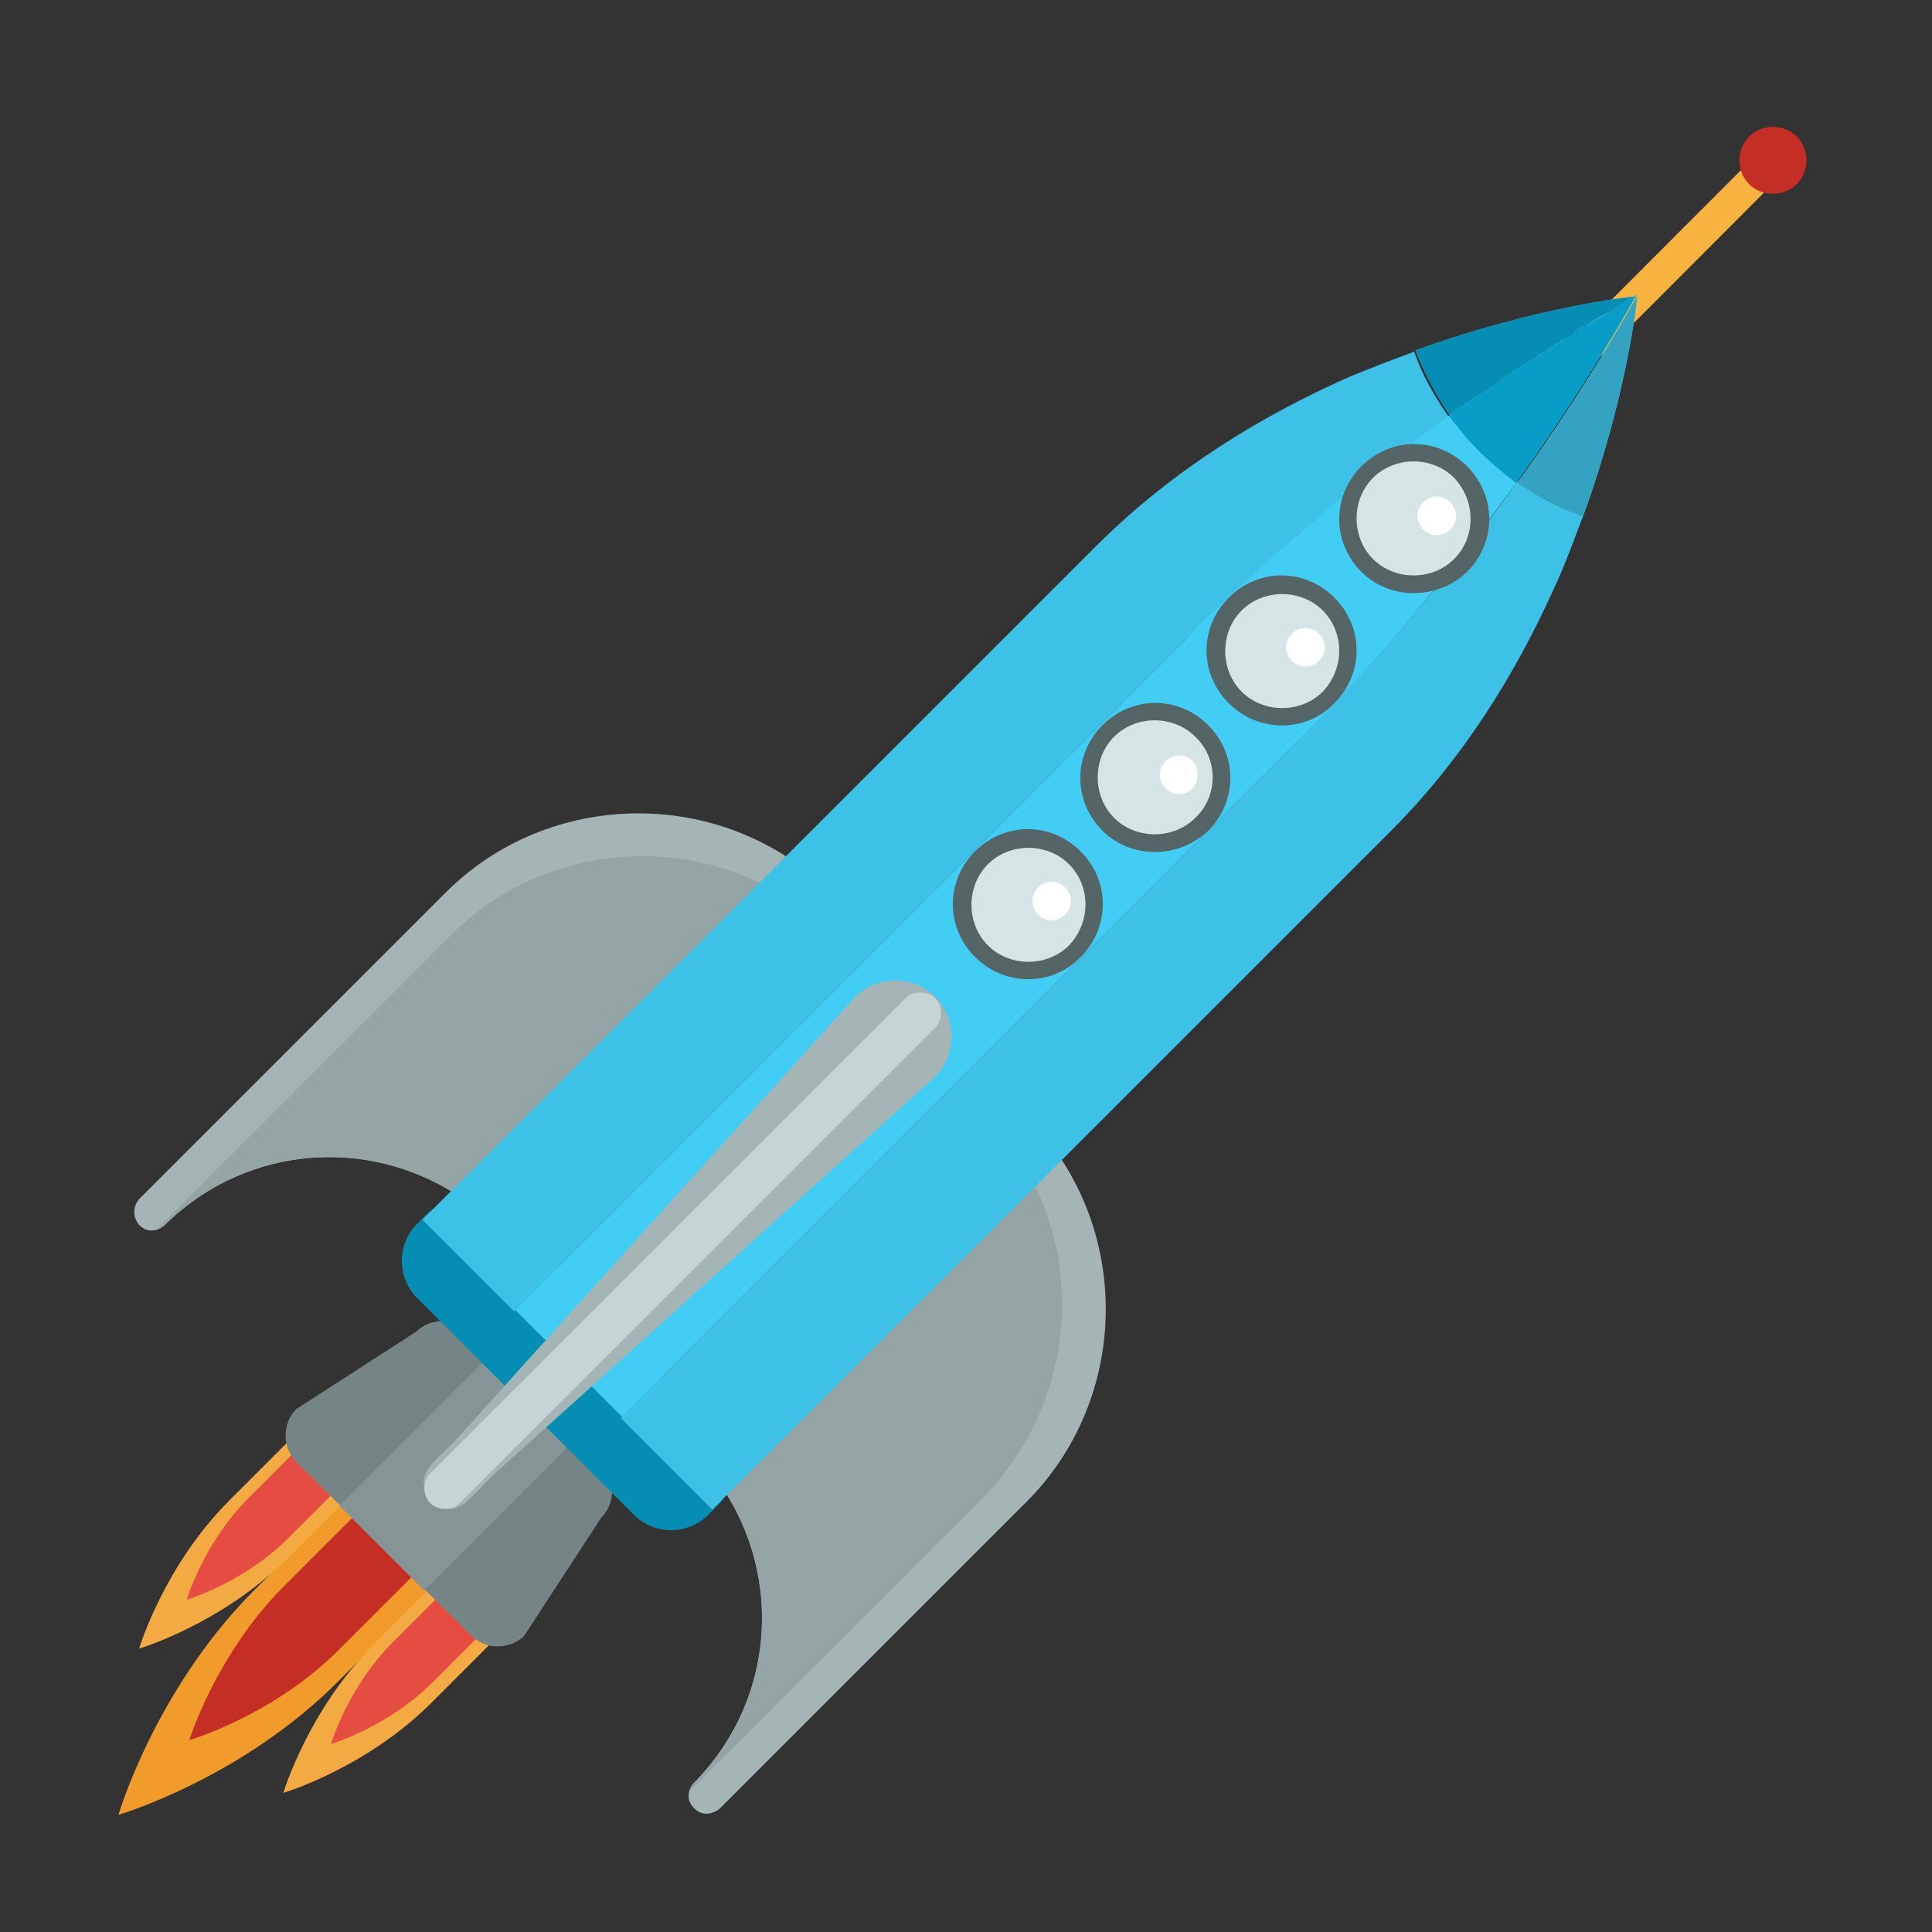 <?xml version="1.0" encoding="utf-8"?>
<!-- Generator: Adobe Illustrator 24.0.1, SVG Export Plug-In . SVG Version: 6.00 Build 0)  -->
<svg version="1.1" id="Layer_1" xmlns="http://www.w3.org/2000/svg" xmlns:xlink="http://www.w3.org/1999/xlink" x="0px" y="0px"
	 viewBox="0 0 150 150" style="enable-background:new 0 0 150 150;" xml:space="preserve">
<rect x="0" y="0" width="150" height="150" fill="#333333" stroke="none"/>
<style type="text/css">
	.st0{fill:#A5B5B6;}
	.st1{fill:#95A5A6;}
	.st2{fill:#F7B23F;}
	.st3{fill:#C52E25;}
	.st4{fill:#F19B2C;}
	.st5{fill:#F3AA43;}
	.st6{fill:#E54D42;}
	.st7{fill:#758586;}
	.st8{fill:#859596;}
	.st9{fill:#068DB3;}
	.st10{fill:#3EC1E6;}
	.st11{fill:#42CDF5;}
	.st12{fill:#34A3C2;}
	.st13{fill:#079DC7;}
	.st14{fill:#556566;}
	.st15{fill:#D5E5E6;}
	.st16{fill:#FFFFFF;}
	.st17{fill:#C5D5D6;}
	.st18{display:none;}
	.st19{display:inline;fill:#F3AA43;}
	.st20{display:inline;fill:#F19B2C;}
	.st21{display:inline;}
	.st22{fill:#FD6D60;}
	.st23{fill:#FD8C7F;}
	.st24{display:inline;fill:#34A3C2;}
	.st25{display:inline;fill:#3EC1E6;}
	.st26{display:inline;fill:#EF893A;}
	.st27{fill:#EF893A;}
	.st28{fill:#F8BE49;}
	.st29{display:inline;fill:#D53D33;}
	.st30{display:inline;fill:#B51F18;}
	.st31{display:inline;fill:#455556;}
	.st32{display:inline;fill:#657576;}
	.st33{display:inline;fill:#556566;}
</style>
<g>
	<g>
		<g>
			<path class="st0" d="M64.3,71l-24,24c-0.6,0.6-1.4,0.5-2,0c-7.2-6.9-18.4-6.9-25.5,0.1c-0.2,0.2-0.4,0.3-0.7,0.4
				c-0.5,0.1-0.9,0-1.3-0.4l0,0c-0.5-0.6-0.5-1.4,0-2l23.8-23.8c8.1-8.1,21.4-8.2,29.6-0.3c0,0,0,0,0,0c0.3,0.3,0.4,0.6,0.4,1
				C64.7,70.3,64.5,70.7,64.3,71z"/>
			<path class="st1" d="M63.6,71.6L40.3,95c-0.6,0.6-1.4,0.5-2,0c-7.2-6.9-18.4-6.9-25.5,0.1c-0.2,0.2-0.4,0.3-0.7,0.4l22.8-22.8
				C42.7,64.8,55.4,64.4,63.6,71.6z"/>
		</g>
		<g>
			<path class="st0" d="M78,86.9l-24,24c-0.6,0.6-0.6,1.4,0,2c6.9,7.2,6.9,18.4-0.1,25.5c-0.2,0.2-0.3,0.4-0.4,0.7
				c-0.1,0.5,0,0.9,0.4,1.3l0,0c0.6,0.6,1.4,0.5,2,0l23.8-23.8c8.1-8.1,8.2-21.4,0.3-29.6c0,0,0,0,0,0c-0.3-0.3-0.6-0.4-1-0.4
				C78.6,86.5,78.2,86.6,78,86.9z"/>
			<path class="st1" d="M77.4,87.5L54,110.9c-0.6,0.6-0.6,1.4,0,2c6.9,7.2,6.9,18.4-0.1,25.5c-0.2,0.2-0.3,0.4-0.4,0.7l22.8-22.8
				C84.1,108.4,84.5,95.8,77.4,87.5z"/>
		</g>
	</g>
	<g>
		<rect x="118.6" y="19.7" transform="matrix(0.707 -0.708 0.708 0.707 23.112 97.528)" class="st2" width="21" height="2.5"/>
	</g>
	<g>
		<path class="st3" d="M139.5,14.3c-1,1-2.7,1-3.7,0c-1-1-1-2.7,0-3.7c1-1,2.7-1,3.7,0C140.5,11.6,140.5,13.3,139.5,14.3z"/>
	</g>
	<g>
		<path class="st4" d="M9.2,140.9c0,0,9.6-2.8,17.2-10.5l8-8l-6.8-6.8l-8,8C12,131.3,9.2,140.9,9.2,140.9z"/>
		<path class="st3" d="M14.7,135.1c0,0,6.6-1.9,11.8-7.2l5.5-5.5l-4.6-4.6l-5.5,5.5C16.7,128.6,14.7,135.1,14.7,135.1z"/>
		<path class="st5" d="M10.8,128c0,0,6.4-1.9,11.5-7l5.3-5.3l-4.5-4.5l-5.3,5.3C12.7,121.6,10.8,128,10.8,128z"/>
		<path class="st6" d="M14.5,124.2c0,0,4.4-1.3,7.9-4.8l3.7-3.7l-3.1-3.1l-3.7,3.7C15.8,119.8,14.5,124.2,14.5,124.2z"/>
		<path class="st5" d="M22,139.2c0,0,6.4-1.9,11.5-7l5.3-5.3l-4.5-4.5l-5.3,5.3C23.9,132.8,22,139.2,22,139.2z"/>
		<path class="st6" d="M25.7,135.4c0,0,4.4-1.3,7.9-4.8l3.7-3.7l-3.1-3.1l-3.7,3.7C27,131,25.7,135.4,25.7,135.4z"/>
	</g>
	<path class="st7" d="M40.7,127c-1.1,1.1-3,1.1-4.1,0L23,113.5c-1.1-1.1-1.1-3,0-4.1l9.3-6c1.1-1.1,3-1.1,4.1,0l10.3,10.3
		c0.5,0.5,0.7,1,0.8,1.6c0.1,0.9-0.1,1.8-0.8,2.5L40.7,127z"/>
	
		<rect x="27.3" y="109.8" transform="matrix(0.707 -0.707 0.707 0.707 -70.576 58.574)" class="st8" width="16.1" height="9.3"/>
	<path class="st9" d="M55,117.6c-1.6,1.6-4.2,1.6-5.8,0l-16.8-16.8c-1.6-1.6-1.6-4.2,0-5.8l0.7-0.7c1.6-1.6,4.2-1.6,5.8,0l16.8,16.8
		c1.6,1.6,1.6,4.2,0,5.8L55,117.6z"/>
	<g>
		<path class="st10" d="M94.2,47.6c0.2-0.2,0.4-0.4,0.6-0.6c0.5-0.4,0.9-0.9,1.4-1.3c0.2-0.2,0.4-0.4,0.6-0.5
			c0.6-0.6,1.2-1.1,1.8-1.7c0.2-0.1,0.3-0.3,0.5-0.4c0.5-0.4,0.9-0.8,1.4-1.2c0.2-0.2,0.4-0.4,0.7-0.6c0.5-0.4,0.9-0.8,1.4-1.2
			c0.1-0.1,0.3-0.3,0.4-0.4c0.6-0.5,1.3-1,1.9-1.5c0.1-0.1,0.1-0.1,0.2-0.2c2.5-2,4.9-3.8,7.1-5.4c0.1-0.1,0.2-0.1,0.3-0.2
			c-1.1-1.6-2.1-3.3-2.7-5.1c-1.6,0.6-3.2,1.2-4.9,1.9c-6.6,2.9-13.7,7.1-19.8,13.2L32.8,94.7l7.1,7.1l52.4-52.4
			C92.9,48.8,93.6,48.2,94.2,47.6z"/>
		<path class="st10" d="M105.2,37.9c-0.1,0.1-0.1,0.1-0.2,0.2C105,38,105.1,38,105.2,37.9z"/>
		<path class="st10" d="M94.8,47c-0.2,0.2-0.4,0.4-0.6,0.6C94.4,47.4,94.6,47.2,94.8,47z"/>
		<path class="st10" d="M96.8,45.1c-0.2,0.2-0.4,0.3-0.6,0.5C96.4,45.5,96.6,45.3,96.8,45.1z"/>
		<path class="st10" d="M120.6,45.8c0.9-1.9,1.6-3.9,2.3-5.7c-1.8-0.7-3.5-1.5-5.1-2.7c-4.3,6-10.1,13.2-17.2,20.3l-52.4,52.4
			l7.1,7.1l52.4-52.4C113.6,59,117.7,52.2,120.6,45.8z"/>
		<path class="st10" d="M112.3,32.5c0.1-0.1,0.2-0.1,0.3-0.2c0,0,0,0,0,0C112.5,32.4,112.4,32.4,112.3,32.5z"/>
		<path class="st10" d="M103.1,39.6c-0.1,0.1-0.3,0.3-0.4,0.4C102.8,39.9,102.9,39.8,103.1,39.6z"/>
		<path class="st10" d="M99.1,43c-0.2,0.1-0.3,0.3-0.5,0.4C98.8,43.3,99,43.2,99.1,43z"/>
		<path class="st10" d="M101.2,41.2c-0.2,0.2-0.4,0.4-0.7,0.6C100.8,41.6,101,41.4,101.2,41.2z"/>
		<path class="st11" d="M96.2,45.7c-0.5,0.4-0.9,0.9-1.4,1.3C95.3,46.5,95.8,46.1,96.2,45.7z"/>
		<path class="st11" d="M102.6,40c-0.5,0.4-0.9,0.8-1.4,1.2C101.7,40.8,102.1,40.4,102.6,40z"/>
		<path class="st11" d="M98.6,43.5c-0.6,0.5-1.2,1.1-1.8,1.7C97.4,44.6,98,44,98.6,43.5z"/>
		<path class="st11" d="M94.2,47.6c-0.6,0.6-1.3,1.2-1.9,1.9C92.9,48.8,93.6,48.2,94.2,47.6z"/>
		<path class="st11" d="M100.5,41.8c-0.5,0.4-0.9,0.8-1.4,1.2C99.6,42.6,100.1,42.2,100.5,41.8z"/>
		<path class="st11" d="M109,34.9c1.1-0.9,2.2-1.7,3.2-2.4c-2.2,1.6-4.6,3.4-7.1,5.4C106.5,36.9,107.8,35.9,109,34.9z"/>
		<path class="st11" d="M104.9,38.1c-0.6,0.5-1.3,1-1.9,1.5C103.7,39.1,104.3,38.6,104.9,38.1z"/>
		<path class="st11" d="M117.8,37.4c-1-0.7-2-1.5-2.9-2.5c-0.8-0.8-1.6-1.7-2.3-2.7c-0.1,0.1-0.2,0.1-0.3,0.2
			c-1,0.8-2.1,1.6-3.2,2.4c-1.3,0.9-2.5,2-3.9,3c-0.1,0.1-0.1,0.1-0.2,0.2c-0.6,0.5-1.3,1-1.9,1.5c-0.1,0.1-0.3,0.3-0.4,0.4
			c-0.5,0.4-0.9,0.8-1.4,1.2c-0.2,0.2-0.4,0.4-0.7,0.6c-0.5,0.4-0.9,0.8-1.4,1.2c-0.2,0.1-0.3,0.3-0.5,0.4c-0.6,0.5-1.2,1.1-1.8,1.7
			c-0.2,0.2-0.4,0.3-0.6,0.5c-0.5,0.4-0.9,0.9-1.4,1.3c-0.2,0.2-0.4,0.4-0.6,0.6c-0.6,0.6-1.3,1.2-1.9,1.9l-52.4,52.4l8.3,8.3
			l52.4-52.4C107.7,50.7,113.4,43.4,117.8,37.4z"/>
		<path class="st10" d="M113,32c0.2-0.1,0.4-0.3,0.5-0.4c0.3-0.2,0.6-0.4,0.9-0.6c0.2-0.1,0.3-0.2,0.5-0.3c0.3-0.2,0.6-0.4,0.9-0.6
			c0.1,0,0.1-0.1,0.2-0.1c1.1-0.7,2.1-1.4,3.1-2.1c0.1-0.1,0.2-0.1,0.3-0.2c0.3-0.2,0.5-0.3,0.8-0.5c0.1-0.1,0.2-0.1,0.3-0.2
			c0.2-0.2,0.5-0.3,0.7-0.4c0.1-0.1,0.2-0.1,0.3-0.2c0.2-0.1,0.4-0.3,0.7-0.4c0.1-0.1,0.2-0.1,0.3-0.2c0.2-0.1,0.4-0.3,0.7-0.4
			c0,0,0.1,0,0.1-0.1c0.7-0.4,1.4-0.8,1.9-1.1c0,0,0.1,0,0.1-0.1c0.2-0.1,0.3-0.2,0.4-0.3c0,0,0.1-0.1,0.1-0.1
			c0.1-0.1,0.2-0.1,0.4-0.2c0,0,0.1,0,0.1-0.1c0.1-0.1,0.2-0.1,0.3-0.2c0,0,0,0,0.1,0c0.1,0,0.2-0.1,0.2-0.1c0,0,0,0,0,0
			c0.1-0.1,0.2-0.1,0.3-0.1c-0.4,0-7.9,0.8-17.3,4.2c0.7,1.8,1.6,3.5,2.7,5.1C112.7,32.2,112.8,32.1,113,32z"/>
		<path class="st9" d="M113,32c0.2-0.1,0.4-0.3,0.5-0.4c0.3-0.2,0.6-0.4,0.9-0.6c0.2-0.1,0.3-0.2,0.5-0.3c0.3-0.2,0.6-0.4,0.9-0.6
			c0.1,0,0.1-0.1,0.2-0.1c1.1-0.7,2.1-1.4,3.1-2.1c0.1-0.1,0.2-0.1,0.3-0.2c0.3-0.2,0.5-0.3,0.8-0.5c0.1-0.1,0.2-0.1,0.3-0.2
			c0.2-0.2,0.5-0.3,0.7-0.4c0.1-0.1,0.2-0.1,0.3-0.2c0.2-0.1,0.4-0.3,0.7-0.4c0.1-0.1,0.2-0.1,0.3-0.2c0.2-0.1,0.4-0.3,0.7-0.4
			c0,0,0.1,0,0.1-0.1c0.7-0.4,1.4-0.8,1.9-1.1c0,0,0.1,0,0.1-0.1c0.2-0.1,0.3-0.2,0.4-0.3c0,0,0.1-0.1,0.1-0.1
			c0.1-0.1,0.2-0.1,0.4-0.2c0,0,0.1,0,0.1-0.1c0.1-0.1,0.2-0.1,0.3-0.2c0,0,0,0,0.1,0c0.1,0,0.2-0.1,0.2-0.1c0,0,0,0,0,0
			c0.1-0.1,0.2-0.1,0.3-0.1c-0.4,0-7.9,0.8-17.3,4.2c0.7,1.8,1.6,3.5,2.7,5.1C112.7,32.2,112.8,32.1,113,32z"/>
		<path class="st10" d="M112.6,32.3C112.6,32.3,112.6,32.3,112.6,32.3c0.1-0.1,0.3-0.2,0.4-0.3C112.8,32.1,112.7,32.2,112.6,32.3z"
			/>
		<path class="st12" d="M112.6,32.3C112.6,32.3,112.6,32.3,112.6,32.3c0.1-0.1,0.3-0.2,0.4-0.3C112.8,32.1,112.7,32.2,112.6,32.3z"
			/>
		<path class="st10" d="M115.9,29.9c1.1-0.7,2.1-1.4,3.1-2.1C118,28.5,117,29.2,115.9,29.9z"/>
		<path class="st12" d="M115.9,29.9c1.1-0.7,2.1-1.4,3.1-2.1C118,28.5,117,29.2,115.9,29.9z"/>
		<path class="st10" d="M114.8,30.7c0.3-0.2,0.6-0.4,0.9-0.6C115.4,30.3,115.1,30.5,114.8,30.7z"/>
		<path class="st12" d="M114.8,30.7c0.3-0.2,0.6-0.4,0.9-0.6C115.4,30.3,115.1,30.5,114.8,30.7z"/>
		<path class="st10" d="M113.5,31.6c0.3-0.2,0.6-0.4,0.9-0.6C114.1,31.2,113.8,31.4,113.5,31.6z"/>
		<path class="st12" d="M113.5,31.6c0.3-0.2,0.6-0.4,0.9-0.6C114.1,31.2,113.8,31.4,113.5,31.6z"/>
		<path class="st10" d="M119.3,27.7c0.3-0.2,0.5-0.3,0.8-0.5C119.8,27.4,119.5,27.5,119.3,27.7z"/>
		<path class="st12" d="M119.3,27.7c0.3-0.2,0.5-0.3,0.8-0.5C119.8,27.4,119.5,27.5,119.3,27.7z"/>
		<path class="st10" d="M120.4,27c0.2-0.2,0.5-0.3,0.7-0.4C120.8,26.7,120.6,26.8,120.4,27z"/>
		<path class="st12" d="M120.4,27c0.2-0.2,0.5-0.3,0.7-0.4C120.8,26.7,120.6,26.8,120.4,27z"/>
		<path class="st10" d="M126.6,23.2c0.1,0,0.2-0.1,0.2-0.1C126.7,23.1,126.6,23.2,126.6,23.2z"/>
		<path class="st12" d="M126.6,23.2c0.1,0,0.2-0.1,0.2-0.1C126.7,23.1,126.6,23.2,126.6,23.2z"/>
		<path class="st10" d="M122.9,40.1c3.4-9.3,4.2-16.7,4.2-17.1c-0.2,0.3-3.4,6.3-9.3,14.5C119.4,38.5,121.1,39.4,122.9,40.1z"/>
		<path class="st12" d="M122.9,40.1c3.4-9.3,4.2-16.7,4.2-17.1c-0.2,0.3-3.4,6.3-9.3,14.5C119.4,38.5,121.1,39.4,122.9,40.1z"/>
		<path class="st10" d="M127.1,22.9c0,0-0.1,0.1-0.3,0.1C127,23,127.1,23,127.1,22.9z"/>
		<path class="st12" d="M127.1,22.9c0,0-0.1,0.1-0.3,0.1C127,23,127.1,23,127.1,22.9z"/>
		<path class="st10" d="M126.2,23.4c0.1-0.1,0.2-0.1,0.3-0.2C126.4,23.3,126.3,23.4,126.2,23.4z"/>
		<path class="st12" d="M126.2,23.4c0.1-0.1,0.2-0.1,0.3-0.2C126.4,23.3,126.3,23.4,126.2,23.4z"/>
		<path class="st10" d="M123.1,25.3c0.7-0.4,1.4-0.8,1.9-1.1C124.5,24.4,123.8,24.8,123.1,25.3z"/>
		<path class="st12" d="M123.1,25.3c0.7-0.4,1.4-0.8,1.9-1.1C124.5,24.4,123.8,24.8,123.1,25.3z"/>
		<path class="st10" d="M122.3,25.7c0.2-0.1,0.4-0.3,0.7-0.4C122.8,25.5,122.5,25.6,122.3,25.7z"/>
		<path class="st12" d="M122.3,25.7c0.2-0.1,0.4-0.3,0.7-0.4C122.8,25.5,122.5,25.6,122.3,25.7z"/>
		<path class="st10" d="M125.7,23.7c0.1-0.1,0.2-0.1,0.4-0.2C125.9,23.6,125.8,23.6,125.7,23.7z"/>
		<path class="st12" d="M125.7,23.7c0.1-0.1,0.2-0.1,0.4-0.2C125.9,23.6,125.8,23.6,125.7,23.7z"/>
		<path class="st10" d="M121.4,26.3c0.2-0.1,0.4-0.3,0.7-0.4C121.8,26,121.6,26.2,121.4,26.3z"/>
		<path class="st12" d="M121.4,26.3c0.2-0.1,0.4-0.3,0.7-0.4C121.8,26,121.6,26.2,121.4,26.3z"/>
		<path class="st10" d="M125.1,24.1c0.2-0.1,0.3-0.2,0.4-0.3C125.4,23.9,125.3,24,125.1,24.1z"/>
		<path class="st12" d="M125.1,24.1c0.2-0.1,0.3-0.2,0.4-0.3C125.4,23.9,125.3,24,125.1,24.1z"/>
		<path class="st11" d="M114.4,31c0.2-0.1,0.3-0.2,0.5-0.3C114.7,30.8,114.5,30.9,114.4,31z"/>
		<path class="st12" d="M114.4,31c0.2-0.1,0.3-0.2,0.5-0.3C114.7,30.8,114.5,30.9,114.4,31z"/>
		<path class="st11" d="M126.1,23.5c0,0,0.1,0,0.1-0.1C126.1,23.5,126.1,23.5,126.1,23.5z"/>
		<path class="st12" d="M126.1,23.5c0,0,0.1,0,0.1-0.1C126.1,23.5,126.1,23.5,126.1,23.5z"/>
		<path class="st11" d="M125.6,23.8c0,0,0.1-0.1,0.1-0.1C125.7,23.7,125.6,23.8,125.6,23.8z"/>
		<path class="st12" d="M125.6,23.8c0,0,0.1-0.1,0.1-0.1C125.7,23.7,125.6,23.8,125.6,23.8z"/>
		<path class="st11" d="M125,24.1c0,0,0.1,0,0.1-0.1C125.1,24.1,125,24.1,125,24.1z"/>
		<path class="st12" d="M125,24.1c0,0,0.1,0,0.1-0.1C125.1,24.1,125,24.1,125,24.1z"/>
		<path class="st11" d="M113,32c0.2-0.1,0.4-0.3,0.5-0.4C113.3,31.7,113.2,31.9,113,32z"/>
		<path class="st12" d="M113,32c0.2-0.1,0.4-0.3,0.5-0.4C113.3,31.7,113.2,31.9,113,32z"/>
		<path class="st11" d="M126.5,23.3C126.5,23.3,126.5,23.3,126.5,23.3C126.5,23.3,126.5,23.3,126.5,23.3z"/>
		<path class="st12" d="M126.5,23.3C126.5,23.3,126.5,23.3,126.5,23.3C126.5,23.3,126.5,23.3,126.5,23.3z"/>
		<path class="st11" d="M123,25.3c0,0,0.1,0,0.1-0.1C123.1,25.3,123,25.3,123,25.3z"/>
		<path class="st12" d="M123,25.3c0,0,0.1,0,0.1-0.1C123.1,25.3,123,25.3,123,25.3z"/>
		<path class="st11" d="M126.8,23.1C126.8,23.1,126.8,23.1,126.8,23.1C126.8,23.1,126.8,23.1,126.8,23.1z"/>
		<path class="st12" d="M126.8,23.1C126.8,23.1,126.8,23.1,126.8,23.1C126.8,23.1,126.8,23.1,126.8,23.1z"/>
		<path class="st11" d="M115.7,30.1c0.1,0,0.1-0.1,0.2-0.1C115.8,30,115.8,30,115.7,30.1z"/>
		<path class="st12" d="M115.7,30.1c0.1,0,0.1-0.1,0.2-0.1C115.8,30,115.8,30,115.7,30.1z"/>
		<path class="st11" d="M119,27.9c0.1-0.1,0.2-0.1,0.3-0.2C119.2,27.8,119.1,27.8,119,27.9z"/>
		<path class="st12" d="M119,27.9c0.1-0.1,0.2-0.1,0.3-0.2C119.2,27.8,119.1,27.8,119,27.9z"/>
		<path class="st11" d="M122.1,25.9c0.1-0.1,0.2-0.1,0.3-0.2C122.2,25.8,122.1,25.9,122.1,25.9z"/>
		<path class="st12" d="M122.1,25.9c0.1-0.1,0.2-0.1,0.3-0.2C122.2,25.8,122.1,25.9,122.1,25.9z"/>
		<path class="st11" d="M120,27.2c0.1-0.1,0.2-0.1,0.3-0.2C120.3,27,120.1,27.1,120,27.2z"/>
		<path class="st12" d="M120,27.2c0.1-0.1,0.2-0.1,0.3-0.2C120.3,27,120.1,27.1,120,27.2z"/>
		<path class="st11" d="M121.1,26.5c0.1-0.1,0.2-0.1,0.3-0.2C121.3,26.4,121.2,26.5,121.1,26.5z"/>
		<path class="st12" d="M121.1,26.5c0.1-0.1,0.2-0.1,0.3-0.2C121.3,26.4,121.2,26.5,121.1,26.5z"/>
		<path class="st11" d="M126.8,23.1c-0.1,0-0.1,0.1-0.2,0.1c0,0,0,0-0.1,0c-0.1,0-0.2,0.1-0.3,0.2c0,0-0.1,0-0.1,0.1
			c-0.1,0.1-0.2,0.1-0.4,0.2c0,0-0.1,0.1-0.1,0.1c-0.1,0.1-0.3,0.2-0.4,0.3c0,0-0.1,0-0.1,0.1c-0.5,0.3-1.2,0.7-1.9,1.1
			c0,0-0.1,0-0.1,0.1c-0.2,0.1-0.4,0.3-0.7,0.4c-0.1,0.1-0.2,0.1-0.3,0.2c-0.2,0.1-0.4,0.3-0.7,0.4c-0.1,0.1-0.2,0.1-0.3,0.2
			c-0.2,0.1-0.5,0.3-0.7,0.4c-0.1,0.1-0.2,0.1-0.3,0.2c-0.2,0.2-0.5,0.3-0.8,0.5c-0.1,0.1-0.2,0.1-0.3,0.2c-1,0.6-2,1.3-3.1,2.1
			c-0.1,0-0.1,0.1-0.2,0.1c-0.3,0.2-0.6,0.4-0.9,0.6c-0.2,0.1-0.3,0.2-0.5,0.3c-0.3,0.2-0.6,0.4-0.9,0.6c-0.2,0.1-0.4,0.3-0.5,0.4
			c-0.1,0.1-0.3,0.2-0.4,0.3c0.7,0.9,1.4,1.8,2.3,2.7c0.9,0.9,1.9,1.7,2.9,2.5c5.9-8.2,9.1-14.2,9.3-14.5c0,0,0,0,0,0s0,0,0,0
			C127.1,23,127,23,126.8,23.1C126.8,23.1,126.8,23.1,126.8,23.1z"/>
		<path class="st13" d="M126.8,23.1c-0.1,0-0.1,0.1-0.2,0.1c0,0,0,0-0.1,0c-0.1,0-0.2,0.1-0.3,0.2c0,0-0.1,0-0.1,0.1
			c-0.1,0.1-0.2,0.1-0.4,0.2c0,0-0.1,0.1-0.1,0.1c-0.1,0.1-0.3,0.2-0.4,0.3c0,0-0.1,0-0.1,0.1c-0.5,0.3-1.2,0.7-1.9,1.1
			c0,0-0.1,0-0.1,0.1c-0.2,0.1-0.4,0.3-0.7,0.4c-0.1,0.1-0.2,0.1-0.3,0.2c-0.2,0.1-0.4,0.3-0.7,0.4c-0.1,0.1-0.2,0.1-0.3,0.2
			c-0.2,0.1-0.5,0.3-0.7,0.4c-0.1,0.1-0.2,0.1-0.3,0.2c-0.2,0.2-0.5,0.3-0.8,0.5c-0.1,0.1-0.2,0.1-0.3,0.2c-1,0.6-2,1.3-3.1,2.1
			c-0.1,0-0.1,0.1-0.2,0.1c-0.3,0.2-0.6,0.4-0.9,0.6c-0.2,0.1-0.3,0.2-0.5,0.3c-0.3,0.2-0.6,0.4-0.9,0.6c-0.2,0.1-0.4,0.3-0.5,0.4
			c-0.1,0.1-0.3,0.2-0.4,0.3c0.7,0.9,1.4,1.8,2.3,2.7c0.9,0.9,1.9,1.7,2.9,2.5c5.9-8.2,9.1-14.2,9.3-14.5c0,0,0,0,0,0s0,0,0,0
			C127.1,23,127,23,126.8,23.1C126.8,23.1,126.8,23.1,126.8,23.1z"/>
	</g>
	<g>
		<path class="st14" d="M75.7,74.3c-2.3-2.3-2.3-5.9,0-8.2c2.3-2.3,5.9-2.3,8.2,0c2.3,2.3,2.3,5.9,0,8.2
			C81.7,76.6,78,76.6,75.7,74.3z M82.7,67.4c-1.6-1.6-4.1-1.6-5.7,0c-1.6,1.6-1.6,4.1,0,5.7c1.6,1.6,4.1,1.6,5.7,0
			C84.2,71.5,84.2,68.9,82.7,67.4z"/>
		<path class="st15" d="M83,73.4c-1.7,1.7-4.6,1.7-6.3,0c-1.7-1.7-1.7-4.6,0-6.3c1.7-1.7,4.6-1.7,6.3,0C84.7,68.8,84.7,71.6,83,73.4
			z"/>
		<path class="st16" d="M82.7,71c-0.6,0.6-1.5,0.6-2.1,0c-0.6-0.6-0.6-1.5,0-2.1c0.6-0.6,1.5-0.6,2.1,0C83.3,69.5,83.3,70.4,82.7,71
			z"/>
	</g>
	<g>
		<path class="st14" d="M85.6,64.5c-2.3-2.3-2.3-5.9,0-8.2c2.3-2.3,5.9-2.3,8.2,0c2.3,2.3,2.3,5.9,0,8.2
			C91.5,66.7,87.8,66.7,85.6,64.5z M92.5,57.5c-1.6-1.6-4.1-1.6-5.7,0c-1.6,1.6-1.6,4.1,0,5.7c1.6,1.6,4.1,1.6,5.7,0
			C94.1,61.6,94.1,59.1,92.5,57.5z"/>
		<path class="st15" d="M92.8,63.5c-1.7,1.7-4.6,1.7-6.3,0c-1.7-1.7-1.7-4.6,0-6.3c1.7-1.7,4.6-1.7,6.3,0
			C94.6,58.9,94.6,61.8,92.8,63.5z"/>
		<path class="st16" d="M92.6,61.2c-0.6,0.6-1.5,0.6-2.1,0c-0.6-0.6-0.6-1.5,0-2.1c0.6-0.6,1.5-0.6,2.1,0
			C93.1,59.6,93.1,60.6,92.6,61.2z"/>
	</g>
	<g>
		<path class="st14" d="M95.4,54.6c-2.3-2.3-2.3-5.9,0-8.2c2.3-2.3,5.9-2.3,8.2,0c2.3,2.3,2.3,5.9,0,8.2
			C101.4,56.9,97.7,56.9,95.4,54.6z M102.4,47.7c-1.6-1.6-4.1-1.6-5.7,0c-1.6,1.6-1.6,4.1,0,5.7c1.6,1.6,4.1,1.6,5.7,0
			C103.9,51.8,103.9,49.2,102.4,47.7z"/>
		<path class="st15" d="M102.7,53.7c-1.7,1.7-4.6,1.7-6.3,0c-1.7-1.7-1.7-4.6,0-6.3c1.7-1.7,4.6-1.7,6.3,0
			C104.4,49.1,104.4,51.9,102.7,53.7z"/>
		<path class="st16" d="M102.4,51.3c-0.6,0.6-1.5,0.6-2.1,0c-0.6-0.6-0.6-1.5,0-2.1c0.6-0.6,1.5-0.6,2.1,0
			C103,49.8,103,50.7,102.4,51.3z"/>
	</g>
	<g>
		<path class="st14" d="M105.7,44.4c-2.3-2.3-2.3-5.9,0-8.2c2.3-2.3,5.9-2.3,8.2,0c2.3,2.3,2.3,5.9,0,8.2
			C111.6,46.6,107.9,46.6,105.7,44.4z M112.6,37.4c-1.6-1.6-4.1-1.6-5.7,0c-1.6,1.6-1.6,4.1,0,5.7c1.6,1.6,4.1,1.6,5.7,0
			C114.2,41.6,114.2,39,112.6,37.4z"/>
		<path class="st15" d="M112.9,43.4c-1.7,1.7-4.6,1.7-6.3,0c-1.7-1.7-1.7-4.6,0-6.3c1.7-1.7,4.6-1.7,6.3,0
			C114.6,38.9,114.6,41.7,112.9,43.4z"/>
		<path class="st16" d="M112.6,41.1c-0.6,0.6-1.5,0.6-2.1,0c-0.6-0.6-0.6-1.5,0-2.1c0.6-0.6,1.5-0.6,2.1,0
			C113.2,39.6,113.2,40.5,112.6,41.1z"/>
	</g>
	<path class="st0" d="M38.1,114.7c-1.7,1.7-2.8,3.5-4.5,1.7l0,0c-1.7-1.7,0-2.8,1.7-4.5l31.1-34.5c1.7-1.7,4.5-1.7,6.2,0l0,0
		c1.7,1.7,1.7,4.5,0,6.2L38.1,114.7z"/>
	<path class="st17" d="M35.7,116.7c-0.6,0.6-1.7,0.6-2.3,0l0,0c-0.6-0.6-0.6-1.7,0-2.3l36.9-36.9c0.6-0.6,1.7-0.6,2.3,0l0,0
		c0.6,0.6,0.6,1.7,0,2.3L35.7,116.7z"/>
</g>
<g class="st18">
	<path class="st19" d="M65.5,64.5l-18,18C47,83,46.4,83,46,82.6c-5.4-5.2-13.8-5.2-19.2,0.1c-0.2,0.1-0.3,0.2-0.5,0.3
		c-0.3,0.1-0.7,0-1-0.3l0,0c-0.4-0.4-0.4-1.1,0-1.5l17.9-17.9c6.1-6.1,16.1-6.2,22.2-0.2c0,0,0,0,0,0c0.2,0.2,0.3,0.5,0.3,0.7
		C65.8,64.1,65.7,64.3,65.5,64.5z"/>
	<path class="st20" d="M65,65L47.4,82.6C47,83,46.4,83,46,82.6c-5.4-5.2-13.8-5.2-19.2,0.1c-0.2,0.1-0.3,0.2-0.5,0.3l17.2-17.2
		C49.3,59.9,58.8,59.6,65,65z"/>
	<g class="st21">
		<g>
			<path class="st22" d="M41.6,99.5C41.6,99.5,41.6,99.5,41.6,99.5c-4.5,4.5-5.8,10.4-5.8,10.4s1.2-0.3,3-1
				c-2.2,3.2-3.1,6.3-3.4,7.3c0.9-0.2,4.1-1.2,7.3-3.4c-0.7,1.8-1,3-1,3s5.9-1.3,10.4-5.8c0,0,0,0,0,0L41.6,99.5z"/>
			<path class="st23" d="M42.2,100.2c-1.6,3-2.2,5.5-2.2,5.5s1.2-0.3,3-1c-2.2,3.2-3.1,6.3-3.4,7.3c0.9-0.2,4.1-1.2,7.3-3.4
				c-0.7,1.8-1,3-1,3s2.5-0.6,5.5-2.2L42.2,100.2z"/>
		</g>
		<g>
			<path class="st12" d="M49.6,92c-2.6,2.2-5.4,4.7-8.1,7.4l10.7,10.7c2.7-2.7,5.2-5.5,7.4-8.1L49.6,92z"/>
			<path class="st11" d="M52.3,94.7c-2.5,2.3-5.2,4.9-7.9,7.6l4.9,4.9c2.7-2.7,5.3-5.4,7.6-7.9L52.3,94.7z"/>
		</g>
	</g>
	<g class="st21">
		<g>
			<path class="st22" d="M36.8,89.4C36.8,89.4,36.8,89.4,36.8,89.4c-2.9,2.9-3.8,6.8-3.8,6.8s0.8-0.2,2-0.7
				c-1.4,2.1-2.1,4.1-2.2,4.7c0.6-0.2,2.7-0.8,4.7-2.2c-0.5,1.1-0.7,2-0.7,2s3.9-0.9,6.8-3.8c0,0,0,0,0,0L36.8,89.4z"/>
			<path class="st23" d="M37.2,89.8c-1.1,2-1.4,3.6-1.4,3.6s0.8-0.2,2-0.7c-1.4,2.1-2.1,4.1-2.2,4.7c0.6-0.2,2.7-0.8,4.7-2.2
				c-0.5,1.1-0.7,2-0.7,2s1.6-0.4,3.6-1.4L37.2,89.8z"/>
		</g>
		<g>
			<path class="st12" d="M42,84.4c-1.7,1.4-3.5,3.1-5.3,4.9l7,7c1.8-1.8,3.4-3.6,4.8-5.3L42,84.4z"/>
			<path class="st11" d="M43.8,86.2c-1.6,1.5-3.4,3.2-5.2,5l3.2,3.2c1.8-1.8,3.5-3.5,5-5.2L43.8,86.2z"/>
		</g>
	</g>
	<g class="st21">
		<g>
			<path class="st22" d="M55.4,107.9C55.4,107.9,55.4,107.9,55.4,107.9c-2.9,2.9-3.8,6.8-3.8,6.8s0.8-0.2,2-0.7
				c-1.4,2.1-2.1,4.1-2.2,4.7c0.6-0.2,2.7-0.8,4.7-2.2c-0.5,1.1-0.7,1.9-0.7,1.9s3.9-0.9,6.8-3.8c0,0,0,0,0,0L55.4,107.9z"/>
			<path class="st23" d="M55.8,108.3c-1.1,2-1.4,3.6-1.4,3.6s0.8-0.2,2-0.7c-1.4,2.1-2.1,4.1-2.2,4.7c0.6-0.2,2.7-0.8,4.8-2.2
				c-0.5,1.1-0.7,1.9-0.7,1.9s1.6-0.4,3.6-1.4L55.8,108.3z"/>
		</g>
		<g>
			<path class="st12" d="M60.6,103c-1.7,1.4-3.5,3.1-5.3,4.8l7,7c1.8-1.8,3.4-3.6,4.8-5.3L60.6,103z"/>
			<path class="st11" d="M62.4,104.8c-1.6,1.5-3.4,3.2-5.2,5l3.2,3.2c1.8-1.8,3.5-3.5,5-5.2L62.4,104.8z"/>
		</g>
	</g>
	<path class="st24" d="M94.6,86.3l-23,23l0,0c-1.6,1.4-4.1,1.3-5.7-0.2L42.5,85.6c-1.6-1.5-1.6-4-0.2-5.7l0,0l23-23
		c19.4-19.4,47-24.2,53.2-25c0.9-0.1,1.3-0.2,1.3-0.2S116.6,64.3,94.6,86.3z"/>
	<path class="st19" d="M87.6,86.6l-18,18c-0.4,0.4-0.4,1.1,0,1.5c5.2,5.4,5.2,13.8-0.1,19.1c-0.1,0.1-0.2,0.3-0.3,0.5
		c-0.1,0.3,0,0.7,0.3,1l0,0c0.4,0.4,1.1,0.4,1.5,0l17.9-17.9c6.1-6.1,6.2-16.1,0.2-22.2c0,0,0,0,0,0c-0.2-0.2-0.5-0.3-0.7-0.3
		C88.1,86.3,87.8,86.4,87.6,86.6z"/>
	<path class="st20" d="M87.1,87.1l-17.6,17.6c-0.4,0.4-0.4,1.1,0,1.5c5.2,5.4,5.2,13.8-0.1,19.1c-0.1,0.1-0.2,0.3-0.3,0.5l17.2-17.2
		C92.2,102.8,92.5,93.3,87.1,87.1z"/>
	<path class="st25" d="M94.6,86.3l-23,23l0,0c-1.6,1.4-4.1,1.3-5.7-0.2l-3.5-3.5c2.5-13.1,13-30.6,29-46.6l27-27
		c0.9-0.1,1.3-0.2,1.3-0.2S116.6,64.3,94.6,86.3z"/>
	<g class="st21">
		<path class="st14" d="M62.8,88.7c-4.7-4.7-4.7-12.4,0-17.1c4.7-4.7,12.4-4.7,17.1,0c4.7,4.7,4.7,12.4,0,17.1
			C75.2,93.4,67.5,93.4,62.8,88.7z M77.3,74.3c-3.3-3.3-8.6-3.3-11.8,0c-3.3,3.3-3.3,8.6,0,11.8c3.3,3.3,8.6,3.3,11.8,0
			C80.5,82.8,80.5,77.5,77.3,74.3z"/>
		<path class="st15" d="M77.9,86.7c-3.6,3.6-9.5,3.6-13.1,0c-3.6-3.6-3.6-9.5,0-13.1c3.6-3.6,9.5-3.6,13.1,0
			C81.6,77.2,81.6,83.1,77.9,86.7z"/>
		<path class="st16" d="M77.4,81.8c-1.2,1.2-3.1,1.2-4.3,0c-1.2-1.2-1.2-3.1,0-4.3c1.2-1.2,3.1-1.2,4.3,0
			C78.6,78.7,78.6,80.7,77.4,81.8z"/>
	</g>
	<g class="st21">
		<path class="st14" d="M82.6,69c-4.7-4.7-4.7-12.4,0-17.1c4.7-4.7,12.4-4.7,17.1,0c4.7,4.7,4.7,12.4,0,17.1
			C94.9,73.7,87.3,73.7,82.6,69z M97,54.5c-3.3-3.3-8.6-3.3-11.8,0c-3.3,3.3-3.3,8.6,0,11.8c3.3,3.3,8.6,3.3,11.8,0
			C100.3,63.1,100.3,57.8,97,54.5z"/>
		<path class="st15" d="M97.7,67c-3.6,3.6-9.5,3.6-13.1,0c-3.6-3.6-3.6-9.5,0-13.1c3.6-3.6,9.5-3.6,13.1,0
			C101.3,57.5,101.3,63.4,97.7,67z"/>
		<path class="st16" d="M97.1,62.1c-1.2,1.2-3.1,1.2-4.3,0c-1.2-1.2-1.2-3.1,0-4.3c1.2-1.2,3.1-1.2,4.3,0
			C98.3,59,98.3,60.9,97.1,62.1z"/>
	</g>
</g>
<g class="st18">
	<path class="st19" d="M68.7,62.9c-18.4,14.9-39,5-39,5l-2.8,36.8C26.9,104.7,87.1,47.9,68.7,62.9z"/>
	<path class="st26" d="M68.6,64.8c-18.4,14.9-39,5-39,5l-2.8,36.8C26.8,106.6,87,49.9,68.6,64.8z"/>
	<path class="st19" d="M90,84.1c-14.9,18.4-5,39-5,39l-36.8,2.8C48.2,125.9,104.9,65.7,90,84.1z"/>
	<path class="st26" d="M88,84.3c-14.9,18.4-5,39-5,39L46.2,126C46.2,126,102.9,65.8,88,84.3z"/>
	<g class="st21">
		<path class="st12" d="M81.5,59c0.7-0.7,1.4-1.4,2.1-2.1c0.2-0.2,0.4-0.4,0.7-0.6c0.5-0.5,1-0.9,1.5-1.4c0.3-0.2,0.5-0.5,0.8-0.7
			c0.5-0.4,0.9-0.8,1.4-1.3c0.3-0.2,0.5-0.5,0.8-0.7c0.5-0.4,0.9-0.8,1.4-1.2c0.2-0.2,0.5-0.4,0.7-0.6c0.5-0.4,0.9-0.8,1.4-1.3
			c0.2-0.2,0.4-0.4,0.7-0.6c0.5-0.4,1-0.9,1.5-1.3c0.2-0.2,0.4-0.3,0.6-0.5c0.5-0.4,1.1-0.9,1.6-1.3c0.1-0.1,0.3-0.2,0.4-0.4
			c0.6-0.5,1.1-0.9,1.7-1.4c0.1-0.1,0.2-0.2,0.3-0.2c0.6-0.5,1.2-1,1.8-1.5c0,0,0.1-0.1,0.1-0.1c4.8-3.8,9.3-7,13.3-9.8
			c-1-1.2-1.9-2.5-2.6-3.8c-10.7,4.6-24.1,12-35.5,23.4C52.5,75.1,39.1,99.6,46,106.4c1,1,2.3,1.5,3.9,1.7c0-2.1,0.6-4.6,1.6-7.3
			C55.4,89.8,66.3,74.2,81.5,59z"/>
		<path class="st11" d="M124,41c-1.3-0.8-2.7-1.7-4-2.8c-6.3,9.2-15.4,21.1-26.8,32.5c-15.2,15.2-30.8,26.1-41.8,30
			c-1,2.8-1.5,5.2-1.6,7.3c9.8,1.1,30.7-11.5,50.7-31.5C112,65.1,119.4,51.7,124,41z"/>
		<path class="st10" d="M116.9,35.5c-1-1-2-2.1-2.9-3.3c-4,2.7-8.5,6-13.3,9.8c0,0-0.1,0.1-0.1,0.1c-0.6,0.5-1.2,1-1.8,1.5
			c-0.1,0.1-0.2,0.2-0.3,0.2c-0.6,0.5-1.1,0.9-1.7,1.4c-0.1,0.1-0.3,0.2-0.4,0.4c-0.5,0.4-1,0.9-1.6,1.3c-0.2,0.2-0.4,0.3-0.6,0.5
			c-0.5,0.4-1,0.8-1.5,1.3c-0.2,0.2-0.4,0.4-0.7,0.6c-0.5,0.4-0.9,0.8-1.4,1.3c-0.2,0.2-0.5,0.4-0.7,0.6c-0.5,0.4-0.9,0.8-1.4,1.2
			c-0.3,0.2-0.5,0.5-0.8,0.7c-0.5,0.4-0.9,0.8-1.4,1.3c-0.3,0.2-0.5,0.5-0.8,0.7c-0.5,0.5-1,0.9-1.5,1.4c-0.2,0.2-0.4,0.4-0.7,0.6
			c-0.7,0.7-1.4,1.4-2.1,2.1c-15.2,15.2-26.1,30.8-30,41.8c11-3.9,26.6-14.9,41.8-30c11.4-11.4,20.4-23.3,26.8-32.5v0
			C118.9,37.4,117.9,36.5,116.9,35.5z"/>
		<path class="st27" d="M130.1,22.2c0.1-0.1,0.2-0.1,0.3-0.1c-0.5,0.1-8.4,1.8-19,6.4c0.8,1.3,1.7,2.6,2.6,3.8
			C122.5,26.4,128.8,22.9,130.1,22.2z"/>
		<path class="st28" d="M120,38.3c1.3,1,2.6,2,4,2.8c4.6-10.6,6.3-18.5,6.4-19c0,0,0,0,0,0s0,0,0,0c0,0-0.1,0.1-0.3,0.1
			C129.4,23.5,125.9,29.7,120,38.3z"/>
		<path class="st5" d="M114,32.2c0.9,1.1,1.8,2.2,2.9,3.3c1,1,2.1,1.9,3.1,2.8v0c5.9-8.6,9.4-14.8,10.1-16.1
			C128.8,22.9,122.5,26.4,114,32.2z"/>
		<path class="st15" d="M98.4,43.8c0.1-0.1,0.2-0.2,0.3-0.2C98.6,43.7,98.5,43.7,98.4,43.8z"/>
		<path class="st15" d="M96.3,45.5c0.1-0.1,0.3-0.2,0.4-0.4C96.6,45.3,96.5,45.4,96.3,45.5z"/>
		<path class="st15" d="M94.2,47.3c0.2-0.2,0.4-0.3,0.6-0.5C94.6,47,94.4,47.2,94.2,47.3z"/>
		<path class="st15" d="M87.8,53c0.3-0.2,0.5-0.5,0.8-0.7C88.3,52.5,88.1,52.7,87.8,53z"/>
		<path class="st15" d="M85.7,54.9c0.3-0.2,0.5-0.5,0.8-0.7C86.2,54.4,85.9,54.7,85.7,54.9z"/>
		<path class="st15" d="M83.6,56.9c0.2-0.2,0.4-0.4,0.7-0.6C84,56.5,83.8,56.7,83.6,56.9z"/>
		<path class="st15" d="M92.1,49.2c0.2-0.2,0.4-0.4,0.7-0.6C92.5,48.8,92.3,49,92.1,49.2z"/>
		<path class="st15" d="M89.9,51c0.2-0.2,0.5-0.4,0.7-0.6C90.4,50.6,90.2,50.8,89.9,51z"/>
		<path class="st15" d="M100.6,42.1c0,0,0.1-0.1,0.1-0.1C100.6,42.1,100.6,42.1,100.6,42.1z"/>
		<path class="st17" d="M88.6,52.3c0.5-0.4,0.9-0.8,1.4-1.2C89.5,51.4,89,51.9,88.6,52.3z"/>
		<path class="st17" d="M90.6,50.4c0.5-0.4,0.9-0.8,1.4-1.3C91.6,49.6,91.1,50,90.6,50.4z"/>
		<path class="st17" d="M84.2,56.3c0.5-0.5,1-0.9,1.5-1.4C85.2,55.4,84.7,55.8,84.2,56.3z"/>
		<path class="st17" d="M86.5,54.2c0.5-0.4,0.9-0.8,1.4-1.3C87.4,53.4,86.9,53.8,86.5,54.2z"/>
		<path class="st17" d="M98.7,43.6c0.6-0.5,1.2-1,1.8-1.5C100,42.6,99.4,43.1,98.7,43.6z"/>
		<path class="st17" d="M81.5,59c0.7-0.7,1.4-1.4,2.1-2.1C82.9,57.6,82.2,58.3,81.5,59z"/>
		<path class="st17" d="M114,32.2c-4,2.7-8.5,6-13.3,9.8C105.5,38.3,110,35,114,32.2C114,32.2,114,32.2,114,32.2z"/>
		<path class="st17" d="M96.8,45.2c0.6-0.5,1.1-0.9,1.7-1.4C97.9,44.3,97.3,44.7,96.8,45.2z"/>
		<path class="st17" d="M94.7,46.9c0.5-0.4,1.1-0.9,1.6-1.3C95.8,46,95.3,46.4,94.7,46.9z"/>
		<path class="st17" d="M92.7,48.6c0.5-0.4,1-0.9,1.5-1.3C93.7,47.7,93.2,48.2,92.7,48.6z"/>
		<path class="st15" d="M130.1,22.2c-1.3,0.7-7.6,4.2-16.1,10.1c0,0,0,0,0,0C122.5,26.4,128.8,22.9,130.1,22.2z"/>
	</g>
	<g class="st21">
		<path class="st15" d="M87.6,75.7c-2.9,2.9-7.7,2.9-10.6,0c-2.9-2.9-2.9-7.7,0-10.6c2.9-2.9,7.7-2.9,10.6,0
			C90.5,68,90.5,72.8,87.6,75.7z"/>
		<path class="st14" d="M76,76.7c-3.5-3.5-3.5-9.1,0-12.6c3.5-3.5,9.1-3.5,12.6,0c3.5,3.5,3.5,9.1,0,12.6
			C85.1,80.2,79.4,80.2,76,76.7z M86.6,66.1c-2.4-2.4-6.3-2.4-8.7,0c-2.4,2.4-2.4,6.3,0,8.7c2.4,2.4,6.3,2.4,8.7,0
			C89,72.4,89,68.5,86.6,66.1z"/>
		<path class="st16" d="M86.7,72.7c-1.2,1.2-3.1,1.2-4.3,0c-1.2-1.2-1.2-3.1,0-4.3c1.2-1.2,3.1-1.2,4.3,0
			C87.8,69.6,87.8,71.5,86.7,72.7z"/>
	</g>
	<g class="st21">
		<path class="st15" d="M103.1,60.2c-2.9,2.9-7.7,2.9-10.6,0c-2.9-2.9-2.9-7.7,0-10.6c2.9-2.9,7.7-2.9,10.6,0
			C106,52.5,106,57.3,103.1,60.2z"/>
		<path class="st14" d="M91.5,61.2c-3.5-3.5-3.5-9.1,0-12.6c3.5-3.5,9.1-3.5,12.6,0c3.5,3.5,3.5,9.1,0,12.6
			C100.6,64.7,94.9,64.7,91.5,61.2z M102.1,50.6c-2.4-2.4-6.3-2.4-8.7,0c-2.4,2.4-2.4,6.3,0,8.7c2.4,2.4,6.3,2.4,8.7,0
			C104.5,56.9,104.5,53,102.1,50.6z"/>
		<path class="st16" d="M102.2,57.2c-1.2,1.2-3.1,1.2-4.3,0c-1.2-1.2-1.2-3.1,0-4.3c1.2-1.2,3.1-1.2,4.3,0
			C103.4,54.1,103.4,56,102.2,57.2z"/>
	</g>
	<g class="st21">
		<path class="st15" d="M114.6,45.7c-2.1,2.1-5.5,2.1-7.6,0c-2.1-2.1-2.1-5.5,0-7.6c2.1-2.1,5.5-2.1,7.6,0
			C116.7,40.2,116.7,43.6,114.6,45.7z"/>
		<path class="st14" d="M106.3,46.4c-2.5-2.5-2.5-6.5,0-9c2.5-2.5,6.5-2.5,9,0c2.5,2.5,2.5,6.5,0,9
			C112.8,48.9,108.8,48.9,106.3,46.4z M113.9,38.8c-1.7-1.7-4.5-1.7-6.2,0c-1.7,1.7-1.7,4.5,0,6.2c1.7,1.7,4.5,1.7,6.2,0
			C115.6,43.3,115.6,40.5,113.9,38.8z"/>
		<path class="st16" d="M113.9,43.5c-0.8,0.8-2.2,0.8-3,0c-0.8-0.8-0.8-2.2,0-3c0.8-0.8,2.2-0.8,3,0
			C114.8,41.3,114.8,42.7,113.9,43.5z"/>
	</g>
	<path class="st29" d="M23.7,128.9c0,0,12.3-1.2,20.6-9.5l8.7-8.7L41.9,99.7l-8.7,8.7C24.9,116.7,23.7,128.9,23.7,128.9z"/>
	<path class="st30" d="M30.2,122.4c0,0,8.4-0.8,14.1-6.5l5.9-5.9l-7.6-7.6l-5.9,5.9C31,114,30.2,122.4,30.2,122.4z"/>
	<path class="st31" d="M57,109.3l-1.7,1.7c-1.4,1.4-3.6,1.4-5,0l-8.9-8.9c-1.4-1.4-1.4-3.6,0-5l1.7-1.7c1.4-1.4,3.6-1.4,5,0l8.9,8.9
		C58.3,105.7,58.3,107.9,57,109.3z"/>
	<path class="st32" d="M57,109.3l-1.7,1.7c-1.4,1.4-3.6,1.4-5,0l-6.1-6.1c-1.4-1.4-1.4-3.6,0-5l1.7-1.7c1.4-1.4,3.6-1.4,5,0l6.1,6.1
		C58.3,105.7,58.3,107.9,57,109.3z"/>
	<path class="st33" d="M54.4,106.8l-1.7,1.7c-1.4,1.4-3.6,1.4-5,0l-3.6-3.6c-1.4-1.4-1.4-3.6,0-5l1.7-1.7c1.4-1.4,3.6-1.4,5,0
		l3.6,3.6C55.8,103.2,55.8,105.4,54.4,106.8z"/>
	<polygon class="st19" points="66.6,92.5 32,120.4 59.9,85.8 71.5,80.9 	"/>
	<polygon class="st26" points="71.5,80.9 32,120.4 59.9,85.8 	"/>
</g>
</svg>
